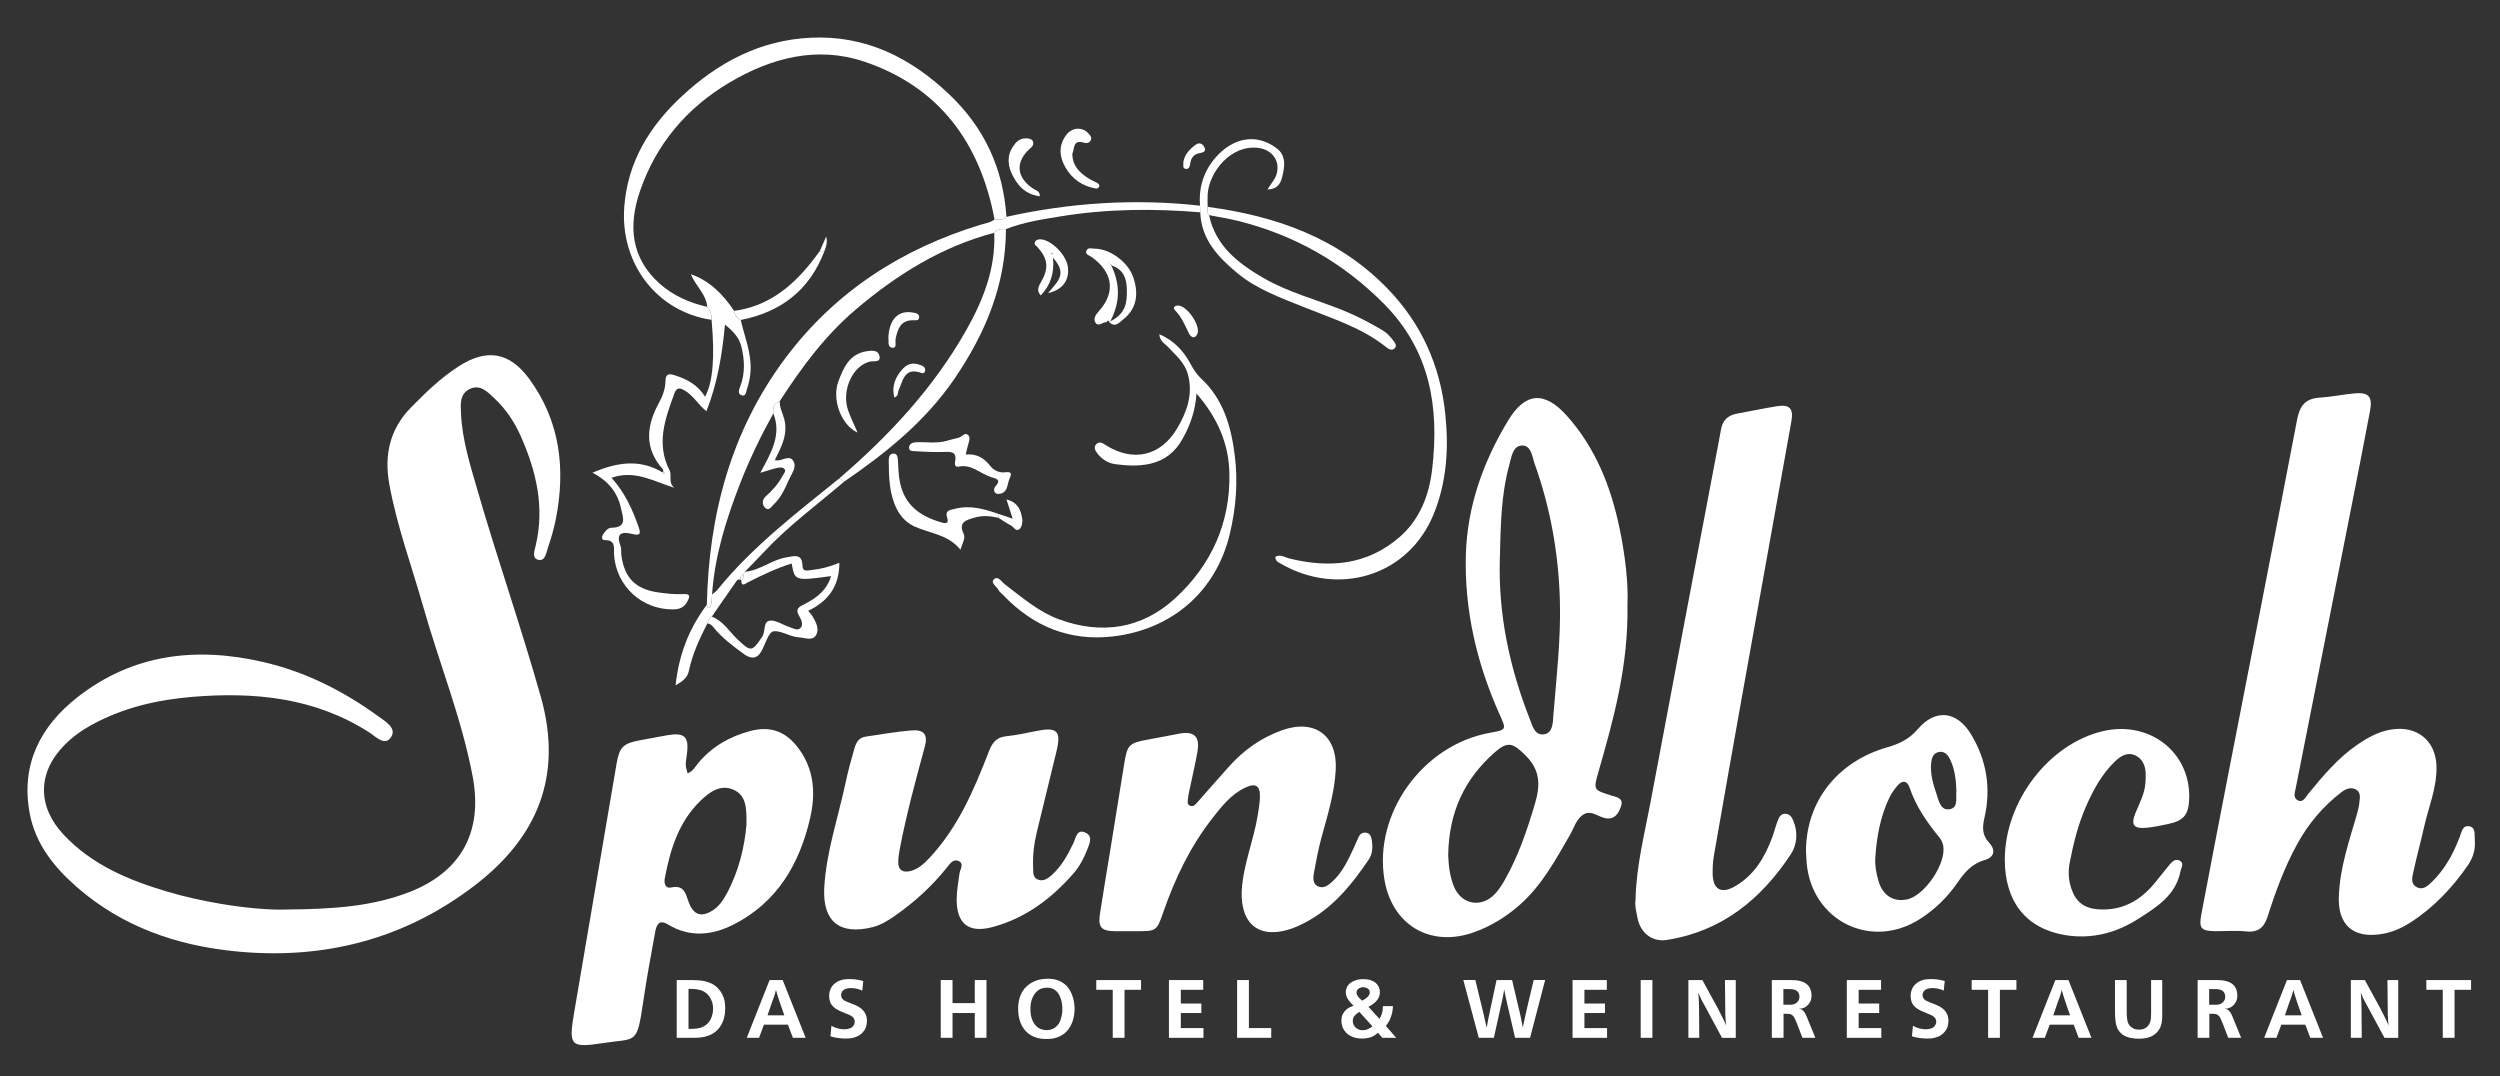 <?xml version="1.0" encoding="utf-8"?>
<!-- Generator: Adobe Illustrator 16.0.0, SVG Export Plug-In . SVG Version: 6.00 Build 0)  -->
<!DOCTYPE svg PUBLIC "-//W3C//DTD SVG 1.1//EN" "http://www.w3.org/Graphics/SVG/1.1/DTD/svg11.dtd">
<svg version="1.1" xmlns="http://www.w3.org/2000/svg" xmlns:xlink="http://www.w3.org/1999/xlink" x="0px" y="0px"
	 width="244.444px" height="105.229px" viewBox="0 0 244.444 105.229" enable-background="new 0 0 244.444 105.229"
	 xml:space="preserve">
<rect x="0" y="0" width="244.444" height="105.229" fill="#333333" stroke="none"/>
<g id="Ebene_2">
</g>
<g id="Ebene_1">
	<g>
		<path fill-rule="evenodd" clip-rule="evenodd" fill="#FFFFFF" d="M27.92,88.932c4.722-0.037,8.583-0.301,12.243-1.763
			c4.988-1.993,7.052-5.916,6.059-11.215c-1.069-5.702-3.265-11.071-4.836-16.624c-1.128-3.985-2.575-7.882-3.318-11.974
			c-0.518-2.85,0.034-5.392,2.115-7.513c1.43-1.457,2.896-2.872,4.614-3.992c2.756-1.797,5.009-1.461,6.958,1.205
			c3.018,4.129,3.559,8.785,2.596,13.688c-0.191,0.975-0.479,1.936-0.796,2.877c-0.163,0.483-0.261,1.307-0.969,1.104
			c-0.595-0.171-0.315-0.918-0.208-1.373c0.891-3.761,0.063-7.276-1.456-10.701c-0.622-1.402-1.461-2.66-2.586-3.709
			c-0.668-0.624-1.363-1.393-2.387-0.917c-1.018,0.473-0.914,1.515-0.872,2.421c0.119,2.573,0.896,5.016,1.604,7.464
			c1.958,6.773,4.286,13.433,6.201,20.225c2.188,7.759-0.35,13.757-6.458,18.437c-6.896,5.284-14.792,7.306-23.42,6.444
			c-5.767-0.575-11.051-2.406-15.482-6.275c-2.235-1.951-4.06-4.218-4.62-7.231c-0.884-4.76,1.04-8.488,4.664-11.332
			c5.414-4.247,11.614-4.96,18.158-3.452c4.135,0.953,7.862,2.835,11.282,5.323c0.678,0.494,1.806,1.137,1.237,2.016
			c-0.612,0.946-1.508-0.05-2.145-0.458c-5.314-3.404-11.196-3.972-17.274-3.472c-3.44,0.282-6.774,1.053-9.842,2.729
			c-0.988,0.54-1.888,1.188-2.683,1.992c-2.631,2.663-2.666,5.983-0.098,8.733c2.774,2.972,6.368,4.468,10.146,5.59
			c1.716,0.51,3.478,0.896,5.243,1.195C23.955,88.775,26.345,88.989,27.92,88.932z"/>
		<path fill-rule="evenodd" clip-rule="evenodd" fill="#FFFFFF" d="M228.69,87.543c0.114-2.704,0.98-5.24,1.729-7.804
			c0.122-0.417,0.231-0.846,0.275-1.276c0.048-0.463,0.171-1.02-0.366-1.284c-0.469-0.232-0.955-0.046-1.348,0.25
			c-1.844,1.395-3.295,3.135-4.397,5.157c-1.205,2.211-2.079,4.568-2.837,6.962c-0.352,1.112-0.909,1.652-2.137,1.522
			c-0.989-0.104-1.997-0.016-2.997-0.022c-1.394-0.011-1.63-0.275-1.371-1.64c0.824-4.349,1.658-8.695,2.504-13.039
			c2.291-11.783,4.61-23.561,6.861-35.35c0.26-1.36,0.823-2.058,2.223-2.141c1.113-0.066,2.215-0.301,3.327-0.409
			c1.447-0.14,1.847,0.291,1.577,1.721c-0.606,3.214-1.235,6.423-1.87,9.631c-1.794,9.075-3.598,18.147-5.388,27.224
			c-0.081,0.412-0.291,0.949,0.186,1.202c0.529,0.28,0.763-0.293,1.017-0.603c1.446-1.765,2.902-3.514,4.806-4.821
			c1.025-0.706,2.092-1.299,3.352-1.496c2.5-0.393,4.341,1.091,4.398,3.617c0.048,2.073-0.779,3.979-1.222,5.956
			c-0.321,1.439-0.72,2.861-1.028,4.303c-0.111,0.521-0.322,1.182,0.292,1.526c0.652,0.366,1.144-0.141,1.561-0.551
			c1.246-1.226,2.055-2.727,2.671-4.349c0.173-0.456,0.269-1.168,0.943-1.033c0.646,0.129,0.482,0.813,0.527,1.311
			c0.081,0.91-0.146,1.727-0.668,2.486c-1.533,2.23-3.363,4.158-5.652,5.624c-0.811,0.52-1.681,0.906-2.638,1.083
			C230.121,91.837,228.536,90.464,228.69,87.543z"/>
		<path fill-rule="evenodd" clip-rule="evenodd" fill="#FFFFFF" d="M159.129,59.151c0.099,5.938-1.338,11.088-2.81,16.229
			c-0.531,1.855-0.562,1.846,1.247,2.409c0.528,0.165,1.21,0.248,0.931,1.06c-0.243,0.707-0.644,1.339-1.562,1.144
			c-0.685-0.146-1.34-0.78-2.046-0.39c-0.759,0.419-0.974,1.332-1.388,2.047c-1.4,2.419-2.724,4.887-4.854,6.779
			c-1.357,1.205-2.878,2.15-4.593,2.749c-4.23,1.477-7.944-0.742-8.687-5.169c-1.083-6.452,3.732-13.166,10.295-14.354
			c1.663-0.302,1.643-0.292,0.967-1.8c-2.235-4.982-3.46-10.215-3.298-15.67c0.14-4.708,1.71-9.075,4.141-13.086
			c1.675-2.763,3.559-2.876,5.738-0.437c2.815,3.15,4.313,6.952,5.154,11.03C158.906,54.317,159.223,56.974,159.129,59.151z
			 M146.651,54.601c-0.167,5.435,0.936,10.632,2.91,15.659c0.261,0.664,0.491,1.684,1.409,1.54c0.896-0.14,0.859-1.183,0.917-1.89
			c0.304-3.736,0.742-7.456,0.634-11.229c-0.132-4.6-0.932-9.038-2.472-13.354c-0.252-0.705-0.326-1.832-1.281-1.761
			c-0.87,0.065-0.984,1.138-1.192,1.892C146.749,48.453,146.734,51.535,146.651,54.601z M141.602,83.583
			c0.03,0.854,0.117,2.015,0.558,3.096c0.735,1.803,2.745,2.134,4.055,0.683c0.343-0.381,0.634-0.822,0.889-1.27
			c1.35-2.364,2.213-4.916,2.984-7.519c0.529-1.782,0.531-3.257-0.909-4.694c-1.249-1.247-1.755-1.452-3.08-0.272
			C143.209,76.177,141.67,79.389,141.602,83.583z"/>
		<path fill-rule="evenodd" clip-rule="evenodd" fill="#FFFFFF" d="M159.918,88.038c0.065-3.387,0.884-6.486,1.47-9.617
			c2.187-11.678,4.414-23.347,6.627-35.019c0.089-0.469,0.184-0.938,0.262-1.409c0.148-0.905,0.688-1.394,1.577-1.553
			c1.294-0.232,2.581-0.507,3.878-0.72c1.232-0.202,1.65,0.214,1.429,1.454c-1.619,9.068-3.259,18.131-4.882,27.199
			c-0.913,5.103-1.813,10.207-2.702,15.313c-0.102,0.587-0.129,1.195-0.116,1.792c0.03,1.472,0.824,1.946,2.127,1.214
			c1.909-1.074,2.965-2.843,3.7-4.834c0.207-0.559,0.35-1.143,0.565-1.698c0.114-0.292,0.298-0.589,0.682-0.592
			c0.426-0.003,0.647,0.295,0.791,0.633c0.489,1.15,0.409,2.372-0.234,3.344c-2.905,4.394-6.751,7.523-12.114,8.36
			c-1.442,0.226-2.583-0.697-2.864-2.136C159.992,89.146,159.83,88.515,159.918,88.038z"/>
		<path fill-rule="evenodd" clip-rule="evenodd" fill="#FFFFFF" d="M67.233,75.612c0.529-0.184,0.763-0.682,1.083-1.057
			c1.345-1.58,3.054-2.548,5.026-3.074c1.988-0.531,3.501,0.03,4.73,1.684c1.558,2.094,1.693,4.459,1.133,6.863
			c-1.039,4.451-3.202,8.171-7.422,10.342c-2.133,1.098-4.337,1.324-6.506,0.004c-0.842-0.513-1.092,0.093-1.207,0.712
			c-0.42,2.274-0.837,4.552-1.175,6.84c-0.631,4.279-0.627,3.558-3.959,4.068c-3.128,0.479-3.352,0.266-2.813-2.897
			c1.385-8.142,2.774-16.282,4.163-24.423c0.277-1.622,0.646-1.988,2.285-2.291c0.863-0.159,1.725-0.322,2.588-0.479
			c1.808-0.326,2.251,0.112,1.988,1.961C67.008,74.847,67.008,74.847,67.233,75.612z M72.988,80.648
			c0.015-1.561,0.02-2.877-1.288-3.439c-1.274-0.549-2.335,0.242-3.208,1.086c-2.132,2.062-2.955,4.761-3.49,7.573
			c-0.09,0.472,0.035,1.035,0.611,0.909c1.294-0.285,1.422,0.603,1.729,1.442c0.471,1.288,1.293,1.512,2.425,0.742
			c0.583-0.396,0.953-0.961,1.277-1.558C72.245,85.193,72.799,82.801,72.988,80.648z"/>
		<path fill-rule="evenodd" clip-rule="evenodd" fill="#FFFFFF" d="M121.41,87.114c0.145-2.568,1.18-4.951,1.58-7.466
			c0.088-0.551,0.181-1.105,0.201-1.661c0.043-1.163-0.396-1.467-1.452-0.966c-1.379,0.653-2.295,1.837-3.206,3
			c-2.163,2.764-3.648,5.883-4.794,9.185c-0.646,1.858-0.689,1.844-2.657,1.844c-0.68,0-1.36,0.006-2.04-0.001
			c-1.381-0.015-1.698-0.372-1.483-1.759c0.317-2.052,0.666-4.098,0.998-6.146c0.461-2.836,0.926-5.672,1.375-8.51
			c0.284-1.796,0.471-1.992,2.304-2.32c1.021-0.182,2.039-0.384,3.058-0.578c1.458-0.279,2.049,0.269,1.793,1.746
			c-0.225,1.296-0.535,2.576-0.804,3.864c-0.049,0.234-0.107,0.47-0.119,0.706c-0.012,0.258-0.142,0.588,0.197,0.729
			c0.317,0.132,0.528-0.119,0.709-0.324c1.062-1.192,2.101-2.405,3.173-3.589c1.418-1.565,3.112-2.751,5.104-3.464
			c3.212-1.148,5.451,0.521,5.258,3.903c-0.129,2.248-0.788,4.387-1.381,6.541c-0.306,1.112-0.521,2.252-0.731,3.388
			c-0.094,0.505-0.186,1.138,0.351,1.414c0.57,0.294,1.072-0.117,1.488-0.506c0.986-0.923,1.52-2.136,2.08-3.327
			c0.152-0.324,0.275-0.662,0.433-0.983c0.156-0.318,0.415-0.485,0.78-0.403c0.322,0.072,0.441,0.341,0.49,0.618
			c0.121,0.684,0.122,1.389-0.272,1.976c-1.799,2.68-3.832,5.122-6.87,6.496c-0.182,0.083-0.364,0.162-0.552,0.23
			C123.245,91.905,121.29,90.482,121.41,87.114z"/>
		<path fill-rule="evenodd" clip-rule="evenodd" fill="#FFFFFF" d="M80.592,86.829c0.193-3.535,1.359-6.874,2.087-10.301
			c0.24-1.129,0.543-2.246,0.866-3.354c0.157-0.54,0.419-1.052,1.085-1.146c1.501-0.211,2.996-0.497,4.503-0.611
			c1.252-0.095,1.605,0.436,1.287,1.608c-0.899,3.305-1.797,6.609-2.441,9.976c-0.082,0.43-0.148,0.868-0.151,1.304
			c-0.006,0.82,0.506,1.04,1.203,0.861c0.76-0.195,1.327-0.724,1.848-1.28c2.788-2.979,4.356-6.652,5.798-10.377
			c0.344-0.889,0.729-1.42,1.714-1.521c0.989-0.101,1.967-0.318,2.944-0.515c2.031-0.409,2.446-0.005,1.968,1.979
			c-0.635,2.635-1.283,5.267-1.924,7.9c-0.275,1.132-0.415,2.277-0.364,3.444c0.019,0.438-0.058,0.953,0.407,1.178
			c0.537,0.261,1.005-0.045,1.405-0.403c0.973-0.871,1.581-1.985,2.134-3.147c0.229-0.48,0.315-1.394,1.154-1.021
			c0.79,0.352,0.408,1.11,0.185,1.687c-0.318,0.819-0.729,1.609-1.307,2.274c-2.162,2.489-4.719,4.415-7.953,5.282
			c-2.333,0.626-3.516-0.333-3.499-2.732c0.006-0.845,0.161-1.667,0.273-2.497c0.056-0.413,0.521-1.015-0.146-1.252
			c-0.512-0.183-0.838,0.354-1.131,0.718c-1.465,1.821-3.176,3.372-5.093,4.7c-0.654,0.453-1.32,0.869-2.12,1.07
			C82.108,91.457,80.429,90.113,80.592,86.829z"/>
		<path fill-rule="evenodd" clip-rule="evenodd" fill="#FFFFFF" d="M176.584,83.168c0.034-4.832,3.086-8.709,7.959-10.103
			c1.181-0.338,2.14-0.8,2.98-1.78c1.719-2.004,3.814-1.773,5.196,0.506c1.529,2.522,1.98,5.278,1.317,8.165
			c-0.21,0.913-0.248,1.686,0.445,2.43c0.691,0.742,0.521,1.444-0.453,1.721c-1.254,0.354-1.968,1.23-2.658,2.236
			c-0.956,1.393-2.164,2.555-3.586,3.48c-4.78,3.111-10.63,0.25-11.134-5.448C176.614,83.938,176.603,83.499,176.584,83.168z
			 M183.361,83.865c-0.045,0.771,0.098,1.524,0.304,2.25c0.408,1.437,1.456,2.096,2.776,1.832c1.757-0.351,3.923-3.571,3.55-5.308
			c-0.056-0.263-0.185-0.537-0.355-0.745c-1.217-1.486-2.303-3.044-2.925-4.892c-0.229-0.679-0.694-0.741-1.16-0.21
			c-0.311,0.355-0.596,0.754-0.801,1.178C183.851,79.83,183.499,81.824,183.361,83.865z M191.292,77.362
			c-0.036-1.094-0.148-2.166-0.638-3.148c-0.218-0.438-0.569-0.821-1.139-0.671c-0.491,0.13-0.635,0.549-0.686,1.017
			c-0.116,1.062,0.169,2.058,0.508,3.041c0.229,0.665,0.377,1.626,1.232,1.53C191.536,79.022,191.203,78.022,191.292,77.362z"/>
		<path fill-rule="evenodd" clip-rule="evenodd" fill="#FFFFFF" d="M196.025,84.003c0.023-5.659,4.308-11.26,9.565-12.507
			c4.559-1.081,8.585,2.031,8.466,6.544c-0.042,1.622-0.524,2.214-2.103,2.539c-0.664,0.138-1.33,0.281-2.003,0.35
			c-1.335,0.136-1.641-0.252-1.131-1.482c0.396-0.956,0.895-1.872,0.958-2.933c0.02-0.318,0.037-0.638,0.02-0.955
			c-0.042-0.772-0.364-1.432-1.084-1.73c-0.708-0.294-1.341,0.083-1.848,0.558c-1.334,1.252-2.186,2.833-2.909,4.484
			c-0.771,1.76-1.227,3.619-1.589,5.496c-0.158,0.818-0.118,1.662,0.152,2.486c0.428,1.304,1.248,1.957,2.62,2.056
			c2.312,0.168,4.09-0.813,5.523-2.541c0.484-0.583,0.942-1.189,1.427-1.772c0.258-0.311,0.572-0.666,1.007-0.459
			c0.505,0.241,0.182,0.669,0.109,1.04c-0.463,2.379-2.339,3.521-4.151,4.677c-2.156,1.375-4.541,1.992-7.088,1.584
			C198.104,90.82,196.007,88.143,196.025,84.003z"/>
		<path fill-rule="evenodd" clip-rule="evenodd" fill="#FFFFFF" d="M97.244,21.446C95.83,13.967,91.84,8.497,84.51,6.028
			c-4.631-1.56-9.118-0.375-13.221,2.066c-4.155,2.471-7.142,6.002-8.717,10.605c-1.143,3.34-0.898,6.489,1.901,9.011
			c1.326,1.194,2.941,1.897,4.681,2.297c0.296,0.37,0.475,0.78,0.421,1.267c-5.345-0.786-8.971-5.511-8.532-11.092
			c0.345-4.393,2.479-7.846,5.624-10.771c3.558-3.309,7.646-5.483,12.588-5.722c5.369-0.26,9.758,1.928,13.562,5.541
			c3.434,3.262,5.281,7.252,5.588,11.968C98.086,21.6,97.641,21.41,97.244,21.446z"/>
		<path fill-rule="evenodd" clip-rule="evenodd" fill="#FFFFFF" d="M97.244,21.446c0.397-0.036,0.843,0.154,1.163-0.247
			c6.251-1.386,12.559-1.794,18.931-1.09c0.006,0.216,0.013,0.432,0.02,0.648c-4.574-0.378-9.138-0.342-13.675,0.401
			c-1.798,0.294-3.61,0.563-5.321,1.243c-0.426-0.017-0.848-0.025-1.147,0.36c-5.13,1.347-9.495,4.076-13.498,7.463
			c-3.021,2.557-5.339,5.696-7.47,8.99c-0.554,0.22-0.716,0.647-0.632,1.203c-1.234,2.229-2.339,4.52-3.263,6.896
			c-1.359,3.493-2.471,7.049-2.729,10.819c-0.04,0.374-0.001,0.781-0.14,1.114c-0.154,0.371-0.315,0.173-0.37-0.111
			c0.193-8.832,2.372-17.062,7.742-24.202c4.86-6.461,11.365-10.631,19.07-12.972C96.378,21.824,96.862,21.771,97.244,21.446z"/>
		<path fill-rule="evenodd" clip-rule="evenodd" fill="#FFFFFF" d="M118.081,20.227c6.688,0.894,12.807,3.041,17.626,8.03
			c3.285,3.401,5.114,7.522,5.605,12.171c0.345,3.266,0.175,6.532-1.064,9.679c-2.489,6.322-9.456,8.229-15.011,5.009
			c-0.229-0.133-0.525-0.229-0.54-0.664c0.5-0.298,0.952,0.053,1.417,0.166c3.894,0.951,7.564,0.635,10.715-2.089
			c2.002-1.731,2.903-4.092,3.205-6.648c0.713-6.042-0.183-11.602-4.716-16.175c-4.023-4.059-8.771-6.736-14.283-8.11
			c-0.929-0.231-1.878-0.377-2.818-0.562C117.972,20.799,118.07,20.506,118.081,20.227z"/>
		<path fill-rule="evenodd" clip-rule="evenodd" fill="#FFFFFF" d="M69.576,31.274c0.054-0.487-0.125-0.897-0.421-1.267
			c-0.11-1.272-1.151-2.048-1.599-3.196c1.853,0.657,3.153,1.979,4.222,3.584c0.033,0.43,0.292,0.695,0.647,0.892
			c0.375,1.623,1.038,3.183,0.967,4.901c-0.027,0.652-0.155,1.266-0.362,1.871c-0.093,0.271-0.089,0.762-0.553,0.576
			c-0.377-0.151-0.211-0.556-0.101-0.846c0.491-1.284,0.438-2.573,0.116-3.883c-0.222-0.902-0.788-1.51-1.605-2.165
			c-0.282,2.967-0.74,5.73-1.814,8.472c-0.841-0.687-1.306-1.567-2.152-2.047c-0.482-0.274-0.765-0.289-0.985,0.313
			c-0.902,2.463-1.806,4.907-0.466,7.518c0.256,0.5-0.179,1.212,0.473,1.699c-2.012-0.616-3.872-1.786-6.151-0.979
			c1.269,1.407,2.02,3.02,2.616,4.721c0.218,0.622,0.324,1.004-0.598,0.771c-0.911-0.23-1.639-0.147-1.146,1.139
			c0.11,0.286,0.049,0.635,0.091,0.951c0.295,2.208,1.388,3.319,3.617,3.627c0.789,0.109,1.595,0.206,2.385,0.162
			c0.747-0.04,0.744,0.176,0.45,0.721c-0.3,0.554-0.721,0.769-1.357,0.776c-3.08,0.041-5.592-2.253-5.812-5.34
			c-0.044-0.625,0.224-1.445-0.904-1.433c-0.315,0.004-0.316-0.306-0.171-0.542c0.193-0.314,0.463-0.661,0.811-0.666
			c1.595-0.021,1.127-1.048,0.947-1.896c-0.324-1.525-1.205-2.662-2.789-3.487c2.429-1.042,4.631-1.355,6.853-0.033
			c0.052,0.083,0.087,0.227,0.209,0.065c0.004-0.005-0.093-0.086-0.144-0.132c-0.01-0.078,0.009-0.182-0.034-0.23
			c-1.847-2.064-1.614-4.26-0.388-6.496c0.372-0.678,0.624-1.378,0.641-2.14c0.014-0.616,0.244-0.763,0.815-0.59
			c1.25,0.379,2.349,0.959,3.052,2.13C69.709,37.36,69.909,34.974,69.576,31.274z"/>
		<path fill-rule="evenodd" clip-rule="evenodd" fill="#FFFFFF" d="M116.992,38.475c-0.128,1.833-0.663,3.177-1.385,4.469
			c-0.707,1.264-1.733,2.076-3.129,2.396c-1.142,0.262-2.312,0.196-3.456,0.042c-0.671-0.091-1.27-0.473-1.711-1.03
			c-0.236-0.298-0.424-0.644-0.086-0.955c0.281-0.259,0.579-0.073,0.865,0.11c2.683,1.71,5.399,1.106,7.01-1.623
			c0.945-1.601,1.564-3.293,1.065-5.232c-0.312-1.211-1.22-1.924-1.995-2.764c-0.286-0.309-0.746-0.479-0.818-1.21
			c1.468,0.632,2.381,1.655,3.048,2.891c0.291,0.538,0.598,1.025,1.04,1.438c2.17,2.022,2.926,4.651,3.289,7.484
			c0.334,2.607,0.125,5.157-0.478,7.7c-1.326,5.6-5.621,9.357-11.424,10.036c-4.239,0.495-7.835-0.981-10.768-4.075
			c-0.137-0.145-0.326-0.264-0.407-0.435c-0.175-0.366-0.834-0.714-0.469-1.073c0.394-0.388,0.744,0.243,1.065,0.486
			c1.682,1.272,3.294,2.689,5.292,3.423c4.156,1.524,8.085,0.955,11.361-2.05c3.538-3.244,5.414-7.384,5.307-12.24
			C120.146,43.443,119.106,40.919,116.992,38.475z"/>
		<path fill-rule="evenodd" clip-rule="evenodd" fill="#FFFFFF" d="M97.213,22.762c0.299-0.385,0.721-0.377,1.147-0.36
			c-0.013,5.466-2.036,10.248-5.059,14.666c-2.832,4.138-6.668,7.221-10.758,10.021c-0.156-0.108-0.312-0.216-0.468-0.324
			c4.874-4.189,9.215-8.845,12.396-14.473C96.134,29.35,97.368,26.245,97.213,22.762z"/>
		<path fill-rule="evenodd" clip-rule="evenodd" fill="#FFFFFF" d="M118.081,20.227c-0.011,0.279-0.109,0.572,0.137,0.806
			c0.639,3.006,2.821,4.696,5.28,6.125c2.461,1.43,5.227,2.136,7.843,3.197c1.377,0.558,2.677,1.241,3.938,2.003
			c0.365,0.22,0.659,0.579,0.934,0.917c0.164,0.201,0.396,0.503,0.185,0.75c-0.255,0.298-0.59,0.137-0.852-0.074
			c-2.342-1.886-5.174-2.762-7.901-3.86c-2.326-0.937-4.728-1.778-6.682-3.402c-1.855-1.542-3.511-3.284-3.605-5.932
			c-0.007-0.216-0.013-0.432-0.02-0.648c-0.154-1.804,0.384-3.433,1.557-4.752c1.549-1.744,3.801-2.454,5.924-0.865
			c0.857,0.642,0.82,1.533,0.646,2.386c-0.15,0.732-0.303,1.618-1.526,1.647c0.3-0.542,0.697-0.918,0.864-1.437
			c0.42-1.299-0.379-2.44-1.739-2.622c-2.727-0.363-4.864,2.386-4.983,4.563C118.057,19.428,118.079,19.828,118.081,20.227z"/>
		<path fill-rule="evenodd" clip-rule="evenodd" fill="#FFFFFF" d="M72.831,55.907c1.47-0.118,2.611-1.174,4.053-1.408
			c0.804-0.131,1.551-0.409,1.58,0.842c0.014,0.58,0.479,0.439,0.804,0.405c0.91-0.096,1.8-0.302,2.805-0.719
			c-0.006,2.319-1.103,3.76-3.049,4.695c0.158,0.195,0.299,0.336,0.4,0.502c0.361,0.591,0.723,1.297,0.355,1.898
			c-0.349,0.569-1.081,0.231-1.666,0.197c-0.894-0.054-1.761-0.703-2.486-0.587c-0.5,0.079-0.797,1.313-1.221,2.011
			c-0.482,0.794-1.107,0.622-1.72,0.172c-1.058-0.777-2.11-1.565-2.942-2.6c-0.159-0.197-0.322-0.352-0.591-0.343
			c0.108-0.253,0.183-0.528,0.447-0.681c1.137,0.439,1.732,1.496,2.564,2.278c1.266,1.189,1.369,1.163,2.359-0.303
			c0.356-0.527,0.073-1.494,0.75-1.581c0.593-0.075,1.25,0.412,1.889,0.615c0.365,0.116,0.805,0.423,1.121,0.092
			c0.298-0.312,0.057-0.834-0.111-1.107c-0.489-0.792-0.005-0.96,0.565-1.254c1.139-0.585,2.123-1.352,2.523-2.703
			c-3.54,0.482-3.54,0.482-3.852-1.231c-1.49,0.461-2.881,1.132-4.259,1.83c-0.32,0.162-0.659,0.509-0.675-0.218l-0.011,0.02
			c0.269-0.128,0.266-0.371,0.258-0.616C72.758,56.045,72.794,55.976,72.831,55.907z"/>
		<path fill-rule="evenodd" clip-rule="evenodd" fill="#FFFFFF" d="M72.831,55.907c-0.036,0.069-0.072,0.139-0.108,0.207
			c-0.149,0.18-0.526,0.263-0.258,0.616l0.011-0.02c-0.372-0.179-0.49,0.146-0.633,0.349c-0.757,1.071-1.497,2.154-2.243,3.233
			c-0.264,0.152-0.339,0.428-0.447,0.681c-0.756,1.487-1.46,2.992-1.801,4.644c-0.128,0.622-0.585,0.987-1.295,1.402
			c0.321-3.044,1.334-5.597,3.055-7.883c0.055,0.284,0.216,0.482,0.37,0.111c0.139-0.333,0.101-0.74,0.14-1.114
			c0.177-0.154,0.38-0.287,0.526-0.467c3.429-4.233,7.734-7.508,11.929-10.901c0.156,0.108,0.312,0.216,0.468,0.324
			c-2.664,2.271-5.497,4.35-7.892,6.928C74.056,54.658,73.438,55.278,72.831,55.907z"/>
		<path fill-rule="evenodd" clip-rule="evenodd" fill="#FFFFFF" d="M97.628,50.633c-0.789-0.184-1.591-0.255-2.368-0.016
			c-0.744,0.229-1.604,0.413-1.034,1.585c0.188,0.387-0.081,0.853-0.322,1.546c-1.209-1.512-3.003-1.585-4.524-2.287
			c-0.737-0.341-1.311-0.947-1.678-1.665c-0.768-1.5-0.792-3.151-0.803-4.789c-0.002-0.318,0.091-0.697,0.518-0.653
			c0.338,0.035,0.36,0.379,0.378,0.66c0.045,0.714,0.055,1.422,0.199,2.138c0.455,2.261,2,3.33,4.044,3.926
			c0.452,0.132,0.759,0.124,0.575-0.451c-0.238-0.747,0.269-0.748,0.751-0.875c1.512-0.396,2.914,0.031,4.315,0.512
			C97.663,50.386,97.646,50.509,97.628,50.633z"/>
		<path fill-rule="evenodd" clip-rule="evenodd" fill="#FFFFFF" d="M94.422,44.44c1.067-0.099,1.797,0.335,2.407,1.122
			c0.276,0.355,0.712,0.616,1.246,0.631c0.304,0.009,1.027-0.222,0.672,0.505c-0.284,0.581-0.15,1.587-1.158,1.596
			c-0.392,0.004-0.505-0.461-0.262-0.729c0.598-0.66,0.107-0.754-0.389-0.905c-1.079-0.33-1.938-1.323-3.232-1.029
			c-0.309,0.07-0.373-0.231-0.321-0.491c0.203-1.016-0.419-0.974-1.13-0.95c-0.916,0.031-1.836-0.015-2.752-0.069
			c-0.238-0.014-0.652,0.017-0.619-0.384c0.031-0.377,0.395-0.483,0.722-0.497c0.989-0.041,1.989,0.144,2.968-0.137
			c0.381-0.109,0.763-0.218,1.15-0.299c0.329-0.069,0.608-0.579,0.937-0.27c0.265,0.25,0.065,0.681-0.023,1.028
			C94.569,43.827,94.506,44.092,94.422,44.44z"/>
		<path fill-rule="evenodd" clip-rule="evenodd" fill="#FFFFFF" d="M108.188,31.503c-0.37-0.037-0.78,0.501-1.081,0.035
			c-0.239-0.37,0.035-0.776,0.305-1.074c1.825-2.01,1.263-3.964-0.686-5.34c-0.217-0.153-0.604-0.227-0.513-0.562
			c0.113-0.415,0.532-0.248,0.821-0.248c1.479,0.002,3.229,1.287,3.746,2.725c0.628,1.746,0.315,3.212-0.968,4.201
			c-0.358,0.277-0.751,0.818-1.324,0.287C108.41,31.255,108.301,31.356,108.188,31.503z M108.483,25.765
			c0.072,0.087,0.144,0.175,0.215,0.263c0.773,1.699,0.897,3.42-0.142,5.398c1.606-0.805,1.64-1.948,1.624-3.113
			c-0.015-1.062-0.312-1.951-1.435-2.332c-0.089-0.07-0.178-0.14-0.268-0.21c-0.03-0.037-0.06-0.074-0.089-0.112
			c0.003,0.022-0.001,0.053,0.012,0.065C108.422,25.744,108.456,25.752,108.483,25.765z"/>
		<path fill-rule="evenodd" clip-rule="evenodd" fill="#FFFFFF" d="M72.424,31.288c-0.355-0.197-0.614-0.462-0.647-0.892
			c3.227-0.425,5.567-2.267,7.523-4.716c0.295-0.37,0.573-0.753,0.859-1.13c0.148,0.006,0.296,0.012,0.445,0.018
			C79.161,28.368,76.358,30.516,72.424,31.288z"/>
		<path fill-rule="evenodd" clip-rule="evenodd" fill="#FFFFFF" d="M104.851,15.026c0,1.175,0.685,1.819,1.5,2.365
			c0.296,0.197,0.635,0.328,0.945,0.507c0.139,0.08,0.257,0.222,0.156,0.391c-0.048,0.08-0.194,0.164-0.278,0.149
			c-1.332-0.228-2.358-0.935-3.017-2.102c-0.588-1.042-0.666-2.12,0.095-3.135c0.568-0.759,1.569-0.822,2.164-0.163
			c0.19,0.21,0.405,0.418,0.207,0.726c-0.148,0.229-0.38,0.266-0.631,0.188C104.859,13.605,105.079,14.572,104.851,15.026z"/>
		<path fill-rule="evenodd" clip-rule="evenodd" fill="#FFFFFF" d="M101.764,28.888c-0.458-0.484-0.203-0.92,0.063-1.385
			c0.738-1.285,0.629-2.223-0.374-3.333c-0.129-0.144-0.349-0.227-0.273-0.466c0.068-0.212,0.249-0.289,0.465-0.302
			c1.004-0.064,2.572,1.428,2.757,2.627c0.21,1.354-0.492,2.312-1.927,2.628c0.279-0.331,0.576-0.648,0.833-0.995
			c0.582-0.787,0.522-1.494-0.348-2.464C103.114,26.735,102.69,27.911,101.764,28.888z M102.904,24.802
			c-0.017-0.026-0.035-0.052-0.052-0.079c-0.022,0.021-0.067,0.057-0.063,0.062c0.023,0.037,0.056,0.068,0.085,0.101
			C102.884,24.858,102.895,24.83,102.904,24.802z"/>
		<path fill-rule="evenodd" clip-rule="evenodd" fill="#FFFFFF" d="M101.669,19.192c-1.432-0.184-2.23-1.088-2.763-2.264
			c-0.457-1.008-0.393-2.004,0.36-2.897c0.342-0.406,0.755-0.557,1.269-0.488c0.258,0.034,0.463,0.126,0.49,0.418
			c0.019,0.207-0.063,0.348-0.237,0.497c-1.579,1.352-1.438,2.942,0.345,4.059C101.354,18.656,101.685,18.684,101.669,19.192z"/>
		<path fill-rule="evenodd" clip-rule="evenodd" fill="#FFFFFF" d="M97.628,50.633c0.018-0.124,0.035-0.247,0.052-0.37
			c0.406,0.138,0.812,0.276,1.336,0.455c-0.204-0.636-0.387-1.203-0.605-1.882c1.113,0.277,1.405,1.044,1.538,1.869
			c0.052,0.322-0.025,0.793-0.236,0.999c-0.36,0.351-0.591-0.191-0.877-0.335C98.415,51.159,98.028,50.882,97.628,50.633z"/>
		<path fill-rule="evenodd" clip-rule="evenodd" fill="#FFFFFF" d="M115.149,29.873c0.93-0.034,2.32,2.058,1.906,2.823
			c-0.273,0.505-0.635,0.243-0.801-0.095c-0.383-0.778-0.703-1.579-1.325-2.223C114.621,30.058,114.865,29.901,115.149,29.873z"/>
		<path fill-rule="evenodd" clip-rule="evenodd" fill="#FFFFFF" d="M115.703,15.847c0.13-0.777,0.643-1.282,1.228-1.708
			c0.298-0.217,0.635-0.12,0.812,0.214c0.227,0.426-0.045,0.558-0.419,0.615c-0.601,0.091-0.876,0.482-0.952,1.059
			c-0.032,0.242-0.129,0.528-0.408,0.491C115.556,16.462,115.75,16.085,115.703,15.847z"/>
		<path fill-rule="evenodd" clip-rule="evenodd" fill="#FFFFFF" d="M80.605,24.566c-0.148-0.006-0.297-0.012-0.445-0.018
			c0.199-0.456,0.398-0.912,0.623-1.424C80.919,23.68,80.789,24.126,80.605,24.566z"/>
		<path fill-rule="evenodd" clip-rule="evenodd" fill="#FFFFFF" d="M75.873,45.003c0.569,0.117,1.276-0.559,1.673,0.038
			c0.411,0.617-0.152,1.278-0.415,1.877c-0.382,0.873-0.778,1.75-1.491,2.418c-0.233,0.219-0.479,0.695-0.859,0.283
			c-0.292-0.316-0.253-0.777,0.086-1.077c0.662-0.585,1.235-1.235,1.653-2.012c0.122-0.226,0.407-0.493,0.131-0.73
			c-0.139-0.12-0.458-0.093-0.677-0.045c-0.454,0.1-0.895,0.257-1.637,0.479c1.065-1.958,2.112-3.722,1.276-5.816
			c-0.083-0.556,0.078-0.983,0.632-1.203c-0.039,0.622,0.274,1.157,0.428,1.731c0.396,1.479-0.247,2.723-0.887,3.969
			c-0.028,0.055-0.057,0.109-0.085,0.163C75.758,45.053,75.815,45.028,75.873,45.003z"/>
		<path fill-rule="evenodd" clip-rule="evenodd" fill="#FFFFFF" d="M64.85,46.12c0.05,0.046,0.147,0.127,0.144,0.132
			c-0.122,0.162-0.157,0.019-0.209-0.065C64.784,46.188,64.85,46.12,64.85,46.12z"/>
		<path fill-rule="evenodd" clip-rule="evenodd" fill="#FFFFFF" d="M72.464,56.73c-0.268-0.354,0.109-0.437,0.258-0.616
			C72.73,56.359,72.733,56.602,72.464,56.73z"/>
		<path fill-rule="evenodd" clip-rule="evenodd" fill="#FFFFFF" d="M83.852,42.298c-1.606-0.728-2.537-3.25-1.876-5.009
			c0.504-1.343,1.086-2.703,2.796-2.952c0.5-0.073,1.087-0.114,1.214,0.438c0.165,0.716-0.523,0.49-0.9,0.574
			c-1.729,0.387-2.847,2.862-2.146,4.815C83.186,40.851,83.511,41.508,83.852,42.298z"/>
		<path fill-rule="evenodd" clip-rule="evenodd" fill="#FFFFFF" d="M86.861,33.064c0.062-1.843,0.975-2.756,2.384-2.505
			c0.277,0.049,0.618,0.088,0.629,0.421c0.015,0.415-0.367,0.329-0.623,0.331c-1.199,0.009-1.476,0.855-1.677,1.797
			c-0.068,0.318,0.147,0.915-0.283,0.896C86.715,33.979,86.937,33.338,86.861,33.064z"/>
		<path fill-rule="evenodd" clip-rule="evenodd" fill="#FFFFFF" d="M87.451,38.872c-0.298-1.189,0.135-2.094,0.885-2.876
			c0.545-0.568,1.211-0.527,1.874-0.212c0.188,0.089,0.295,0.271,0.243,0.496c-0.046,0.196-0.203,0.244-0.365,0.185
			c-1.667-0.606-1.799,0.765-2.237,1.734C87.76,38.399,87.882,38.69,87.451,38.872z"/>
		<path fill-rule="evenodd" clip-rule="evenodd" fill="#FFFFFF" d="M75.873,45.003c-0.057,0.025-0.114,0.05-0.172,0.075
			c0.029-0.054,0.058-0.108,0.085-0.163C75.815,44.943,75.845,44.973,75.873,45.003z"/>
	</g>
</g>
<g id="Typo">
	<g>
		<path fill="#FFFFFF" d="M67.624,95.827c0.187,0.006,0.388,0.014,0.604,0.024s0.433,0.039,0.652,0.084
			c0.219,0.046,0.436,0.117,0.652,0.216c0.216,0.099,0.42,0.239,0.612,0.42c0.027,0.032,0.065,0.076,0.116,0.132
			c0.05,0.057,0.105,0.122,0.164,0.196c0.139,0.187,0.255,0.415,0.348,0.685c0.093,0.269,0.137,0.611,0.132,1.027
			c0,0.117-0.003,0.214-0.008,0.288c-0.005,0.075-0.011,0.139-0.016,0.192c-0.005,0.043-0.017,0.118-0.036,0.228
			c-0.019,0.109-0.052,0.237-0.1,0.384c-0.048,0.147-0.116,0.305-0.204,0.473s-0.204,0.329-0.348,0.483
			c-0.192,0.203-0.398,0.36-0.62,0.473c-0.222,0.111-0.448,0.193-0.68,0.244s-0.46,0.08-0.684,0.088s-0.432,0.012-0.624,0.012
			h-1.416v-5.648H67.624z M67.32,100.603c0.123,0,0.252-0.001,0.388-0.004c0.136-0.003,0.273-0.014,0.412-0.032
			s0.276-0.049,0.412-0.092c0.136-0.043,0.265-0.104,0.388-0.184c0.091-0.059,0.159-0.111,0.204-0.156s0.086-0.087,0.124-0.124
			c0.048-0.054,0.088-0.104,0.12-0.152c0.085-0.128,0.152-0.257,0.2-0.388c0.048-0.131,0.084-0.252,0.108-0.364
			c0.024-0.112,0.037-0.209,0.04-0.292c0.003-0.082,0.004-0.14,0.004-0.172c0-0.288-0.036-0.526-0.108-0.716
			c-0.072-0.189-0.151-0.346-0.236-0.468c-0.187-0.272-0.425-0.469-0.716-0.588c-0.291-0.12-0.679-0.181-1.164-0.181H67.32V100.603z
			"/>
		<path fill="#FFFFFF" d="M76.528,95.827l2.248,5.648h-1.248l-0.488-1.288h-2.344l-0.48,1.288h-1.2l2.232-5.648H76.528z
			 M75.048,99.275h1.64l-0.448-1.28c-0.075-0.218-0.139-0.417-0.192-0.596c-0.054-0.179-0.112-0.38-0.176-0.604
			c-0.037,0.139-0.068,0.253-0.092,0.344s-0.051,0.178-0.08,0.26c-0.029,0.083-0.06,0.171-0.092,0.265
			c-0.032,0.093-0.075,0.206-0.128,0.34L75.048,99.275z"/>
		<path fill="#FFFFFF" d="M84.312,96.859c-0.048-0.021-0.085-0.037-0.112-0.048c-0.026-0.011-0.049-0.02-0.068-0.028
			c-0.019-0.008-0.037-0.015-0.056-0.02c-0.019-0.005-0.044-0.014-0.076-0.024c-0.187-0.059-0.348-0.095-0.484-0.107
			c-0.136-0.014-0.242-0.021-0.316-0.021c-0.17,0-0.318,0.019-0.444,0.057c-0.125,0.037-0.22,0.085-0.284,0.144
			c-0.09,0.069-0.152,0.148-0.184,0.236c-0.032,0.088-0.048,0.166-0.048,0.235c0,0.097,0.015,0.177,0.044,0.24
			c0.029,0.064,0.06,0.115,0.092,0.152c0.059,0.069,0.128,0.125,0.208,0.168s0.187,0.091,0.32,0.144
			c0.085,0.032,0.16,0.062,0.224,0.088c0.064,0.027,0.139,0.057,0.224,0.089c0.245,0.09,0.448,0.184,0.608,0.279
			c0.16,0.097,0.291,0.197,0.392,0.305c0.101,0.106,0.181,0.216,0.24,0.327c0.059,0.112,0.1,0.218,0.124,0.316
			s0.039,0.184,0.044,0.256s0.008,0.124,0.008,0.156c0.005,0.191-0.024,0.391-0.088,0.596c-0.064,0.205-0.181,0.396-0.352,0.572
			c-0.064,0.074-0.136,0.139-0.216,0.192c-0.123,0.09-0.248,0.159-0.376,0.208c-0.128,0.048-0.205,0.074-0.232,0.079
			c-0.139,0.043-0.279,0.069-0.42,0.08c-0.142,0.011-0.281,0.017-0.42,0.017c-0.027,0-0.076-0.002-0.148-0.004
			c-0.072-0.003-0.158-0.009-0.256-0.017s-0.205-0.019-0.32-0.032c-0.115-0.013-0.228-0.033-0.34-0.06
			c-0.075-0.016-0.142-0.032-0.2-0.048s-0.125-0.037-0.2-0.064l0.096-1.023c0.096,0.053,0.172,0.092,0.228,0.116
			c0.056,0.023,0.105,0.044,0.148,0.06c0.139,0.054,0.289,0.095,0.452,0.124c0.163,0.029,0.313,0.044,0.452,0.044
			c0.192,0,0.377-0.034,0.556-0.104s0.308-0.195,0.388-0.376c0.011-0.021,0.022-0.057,0.036-0.104c0.013-0.048,0.02-0.102,0.02-0.16
			c0-0.08-0.017-0.162-0.052-0.248c-0.035-0.085-0.092-0.162-0.172-0.231c-0.091-0.086-0.229-0.163-0.416-0.232
			c-0.187-0.069-0.403-0.157-0.648-0.264c-0.069-0.032-0.131-0.061-0.184-0.084c-0.053-0.024-0.112-0.055-0.176-0.092
			c-0.09-0.043-0.169-0.09-0.236-0.141c-0.067-0.051-0.116-0.089-0.148-0.116c-0.192-0.17-0.319-0.351-0.38-0.54
			c-0.062-0.188-0.092-0.377-0.092-0.563c0-0.165,0.015-0.302,0.044-0.408s0.06-0.197,0.092-0.271
			c0.069-0.166,0.16-0.305,0.272-0.416c0.112-0.112,0.223-0.201,0.332-0.269c0.109-0.066,0.209-0.114,0.3-0.144
			s0.152-0.05,0.184-0.061c0.133-0.037,0.265-0.061,0.396-0.071s0.26-0.017,0.388-0.017c0.165,0,0.313,0.007,0.444,0.021
			c0.131,0.013,0.249,0.029,0.356,0.048c0.106,0.019,0.203,0.038,0.288,0.06c0.085,0.021,0.165,0.043,0.24,0.064L84.312,96.859z"/>
		<path fill="#FFFFFF" d="M93.136,98.083h2.176v-2.257h1.144v5.648h-1.144v-2.424h-2.176v2.424h-1.152v-5.648h1.152V98.083z"/>
		<path fill="#FFFFFF" d="M102.32,95.708c0.026-0.006,0.05-0.009,0.072-0.009c0.027,0,0.053,0,0.08,0
			c0.155,0,0.309,0.011,0.464,0.032s0.307,0.056,0.456,0.104c0.331,0.117,0.619,0.293,0.864,0.527
			c0.144,0.145,0.267,0.307,0.368,0.488c0.102,0.182,0.184,0.371,0.248,0.568c0.069,0.197,0.119,0.397,0.148,0.6
			c0.029,0.203,0.047,0.405,0.052,0.608c0,0.416-0.064,0.823-0.192,1.224c-0.064,0.187-0.147,0.368-0.248,0.544
			c-0.102,0.176-0.222,0.333-0.36,0.472c-0.133,0.139-0.281,0.257-0.444,0.353s-0.332,0.173-0.508,0.231
			c-0.171,0.059-0.341,0.098-0.512,0.116s-0.344,0.025-0.52,0.021c-0.213,0-0.387-0.011-0.52-0.032s-0.248-0.046-0.344-0.072
			c-0.475-0.128-0.859-0.357-1.152-0.688c-0.293-0.331-0.496-0.723-0.608-1.177c-0.053-0.208-0.084-0.396-0.092-0.567
			c-0.008-0.171-0.015-0.291-0.02-0.36c0-0.048,0.001-0.14,0.004-0.275c0.002-0.137,0.021-0.299,0.056-0.488
			s0.092-0.391,0.172-0.604c0.08-0.213,0.197-0.418,0.352-0.615c0.021-0.027,0.039-0.049,0.052-0.064
			c0.014-0.016,0.031-0.034,0.052-0.056c0.165-0.182,0.34-0.328,0.524-0.44s0.357-0.197,0.52-0.256s0.304-0.099,0.424-0.12
			c0.12-0.021,0.202-0.034,0.244-0.04c0.069-0.011,0.131-0.018,0.184-0.02C102.189,95.708,102.25,95.708,102.32,95.708z
			 M102.328,96.571c-0.106,0.006-0.215,0.02-0.324,0.04c-0.109,0.021-0.212,0.057-0.308,0.104c-0.102,0.053-0.189,0.111-0.264,0.176
			s-0.123,0.109-0.144,0.136c-0.149,0.166-0.276,0.382-0.38,0.648s-0.156,0.6-0.156,1c0,0.384,0.05,0.709,0.152,0.976
			c0.101,0.267,0.227,0.478,0.376,0.632c0.155,0.166,0.325,0.28,0.512,0.345c0.187,0.063,0.365,0.096,0.536,0.096
			c0.027,0,0.071-0.001,0.132-0.004c0.062-0.003,0.133-0.014,0.216-0.032c0.083-0.019,0.172-0.049,0.268-0.092
			c0.096-0.043,0.189-0.102,0.28-0.176c0.032-0.027,0.075-0.067,0.128-0.12c0.053-0.054,0.107-0.117,0.16-0.192
			c0.075-0.117,0.136-0.246,0.184-0.388s0.083-0.269,0.104-0.38c0.016-0.075,0.033-0.175,0.052-0.3
			c0.019-0.126,0.025-0.279,0.02-0.461c-0.011-0.341-0.057-0.64-0.14-0.896c-0.083-0.256-0.175-0.45-0.276-0.584
			c-0.069-0.091-0.132-0.158-0.188-0.204c-0.056-0.045-0.1-0.078-0.132-0.1c-0.085-0.059-0.171-0.104-0.256-0.137
			c-0.085-0.031-0.166-0.055-0.24-0.067c-0.075-0.014-0.141-0.021-0.2-0.021C102.386,96.571,102.349,96.571,102.328,96.571z"/>
		<path fill="#FFFFFF" d="M111.568,95.827v0.952h-1.616v4.696H108.8v-4.696h-1.608v-0.952H111.568z"/>
		<path fill="#FFFFFF" d="M117.648,95.827v0.952h-2.192v1.345h2.008v0.928h-2.008v1.472h2.216v0.952h-3.376v-5.648H117.648z"/>
		<path fill="#FFFFFF" d="M122.112,100.523h2.185v0.952h-3.336v-5.648h1.152V100.523z"/>
		<path fill="#FFFFFF" d="M134.888,99.627c0.031-0.064,0.061-0.122,0.088-0.172c0.026-0.051,0.053-0.111,0.08-0.181
			c0.069-0.165,0.111-0.314,0.128-0.448c0.017-0.133,0.029-0.282,0.04-0.447h0.976c-0.005,0.106-0.013,0.206-0.023,0.3
			s-0.024,0.186-0.04,0.276c-0.017,0.09-0.039,0.183-0.068,0.275c-0.029,0.094-0.065,0.193-0.107,0.3
			c-0.017,0.043-0.043,0.108-0.08,0.196s-0.094,0.188-0.168,0.3c-0.043,0.059-0.078,0.108-0.104,0.148s-0.062,0.087-0.104,0.14
			l1.017,1.16h-1.368l-0.424-0.496c-0.069,0.059-0.125,0.105-0.168,0.14c-0.043,0.035-0.083,0.065-0.12,0.093
			c-0.134,0.091-0.269,0.158-0.403,0.204c-0.137,0.045-0.264,0.077-0.381,0.096s-0.22,0.029-0.308,0.032
			c-0.088,0.002-0.151,0.004-0.188,0.004c-0.133,0-0.275-0.011-0.428-0.032s-0.305-0.062-0.46-0.12s-0.304-0.139-0.448-0.24
			c-0.144-0.101-0.271-0.234-0.384-0.399c-0.106-0.155-0.18-0.31-0.22-0.464c-0.04-0.155-0.061-0.31-0.061-0.465
			c-0.005-0.282,0.045-0.516,0.148-0.699c0.104-0.185,0.223-0.33,0.355-0.437c0.107-0.091,0.221-0.161,0.34-0.212
			c0.121-0.051,0.234-0.097,0.341-0.14c-0.054-0.054-0.123-0.123-0.208-0.208c-0.086-0.086-0.17-0.185-0.252-0.296
			c-0.083-0.112-0.154-0.239-0.213-0.38c-0.059-0.142-0.088-0.292-0.088-0.452c0-0.139,0.033-0.288,0.101-0.448
			c0.066-0.16,0.183-0.307,0.349-0.44c0.122-0.101,0.291-0.188,0.508-0.264c0.215-0.074,0.476-0.112,0.779-0.112
			c0.277,0,0.518,0.036,0.721,0.108c0.202,0.072,0.367,0.167,0.496,0.284c0.127,0.117,0.224,0.251,0.287,0.399
			c0.064,0.149,0.096,0.302,0.096,0.456c0.006,0.219-0.047,0.429-0.155,0.628c-0.109,0.2-0.282,0.386-0.517,0.557
			c-0.059,0.042-0.118,0.082-0.18,0.12c-0.061,0.037-0.15,0.088-0.268,0.151L134.888,99.627z M132.912,98.939
			c-0.09,0.059-0.158,0.105-0.203,0.14c-0.046,0.035-0.09,0.071-0.133,0.108c-0.074,0.064-0.144,0.146-0.207,0.244
			c-0.064,0.099-0.097,0.23-0.097,0.396c0,0.123,0.021,0.232,0.06,0.328c0.041,0.097,0.092,0.179,0.152,0.248
			c0.062,0.069,0.127,0.127,0.196,0.172c0.069,0.046,0.134,0.079,0.192,0.101c0.074,0.026,0.147,0.043,0.219,0.048
			c0.072,0.005,0.119,0.008,0.141,0.008c0.187,0,0.35-0.03,0.488-0.092s0.242-0.116,0.312-0.164
			c0.059-0.043,0.111-0.085,0.159-0.128L132.912,98.939z M132.64,97.051c0,0.074,0.014,0.143,0.04,0.204s0.059,0.118,0.096,0.172
			c0.038,0.054,0.075,0.099,0.112,0.136s0.066,0.066,0.088,0.088c0.043,0.037,0.077,0.069,0.104,0.097
			c0.027,0.026,0.062,0.059,0.104,0.096c0.134-0.075,0.234-0.134,0.304-0.176c0.069-0.043,0.133-0.094,0.192-0.152
			c0.021-0.016,0.052-0.047,0.092-0.092c0.04-0.046,0.076-0.098,0.108-0.156c0.026-0.059,0.043-0.108,0.048-0.148
			s0.008-0.07,0.008-0.092c0-0.016-0.004-0.049-0.013-0.1c-0.008-0.051-0.033-0.105-0.075-0.164
			c-0.075-0.091-0.165-0.152-0.272-0.185c-0.106-0.031-0.197-0.05-0.271-0.056c-0.086,0-0.182,0.017-0.288,0.048
			c-0.106,0.032-0.197,0.094-0.272,0.185c-0.043,0.042-0.07,0.089-0.084,0.14s-0.02,0.098-0.02,0.14V97.051z"/>
		<path fill="#FFFFFF" d="M144.256,95.827l0.8,3.305c0.054,0.251,0.104,0.479,0.152,0.684s0.102,0.431,0.16,0.676
			c0.026-0.128,0.046-0.243,0.06-0.348c0.014-0.104,0.033-0.22,0.061-0.348c0.026-0.128,0.05-0.244,0.071-0.349
			c0.021-0.104,0.046-0.22,0.072-0.348l0.696-3.272h1.52l0.656,2.792c0.043,0.171,0.081,0.331,0.116,0.48
			c0.034,0.149,0.066,0.297,0.096,0.444c0.029,0.146,0.059,0.296,0.088,0.447c0.029,0.152,0.061,0.313,0.092,0.484
			c0.038-0.182,0.073-0.354,0.108-0.516c0.034-0.163,0.069-0.321,0.104-0.477c0.035-0.154,0.069-0.312,0.104-0.472
			c0.034-0.16,0.073-0.333,0.116-0.521l0.632-2.664h1.12l-1.474,5.648h-1.466l-0.776-3.352c-0.059-0.251-0.109-0.479-0.152-0.685
			s-0.088-0.434-0.136-0.684c-0.027,0.128-0.047,0.244-0.061,0.348c-0.014,0.104-0.033,0.22-0.06,0.348
			c-0.027,0.123-0.051,0.233-0.072,0.332c-0.021,0.1-0.046,0.21-0.072,0.332l-0.745,3.36h-1.473l-1.514-5.648H144.256z"/>
		<path fill="#FFFFFF" d="M157.112,95.827v0.952h-2.192v1.345h2.008v0.928h-2.008v1.472h2.216v0.952h-3.376v-5.648H157.112z"/>
		<path fill="#FFFFFF" d="M161.568,95.827v5.648h-1.145v-5.648H161.568z"/>
		<path fill="#FFFFFF" d="M168,98.659c0.059,0.107,0.108,0.204,0.148,0.292c0.04,0.089,0.089,0.186,0.147,0.292
			c0.064,0.129,0.121,0.243,0.172,0.345c0.051,0.101,0.105,0.216,0.164,0.344c0.027,0.063,0.051,0.121,0.072,0.172
			s0.045,0.108,0.072,0.172c-0.017-0.149-0.029-0.284-0.04-0.403c-0.011-0.12-0.019-0.258-0.024-0.412
			c-0.011-0.102-0.016-0.192-0.016-0.272s0-0.171,0-0.271l-0.032-3.089h1.056v5.648h-1.344l-1.712-3.176
			c-0.08-0.145-0.146-0.265-0.2-0.36c-0.053-0.096-0.1-0.186-0.14-0.268c-0.04-0.083-0.08-0.172-0.12-0.269
			c-0.04-0.096-0.089-0.216-0.147-0.359c0.021,0.239,0.035,0.456,0.044,0.647c0.008,0.192,0.017,0.411,0.027,0.656l0.024,3.128
			h-1.064v-5.648h1.368L168,98.659z"/>
		<path fill="#FFFFFF" d="M177.502,101.475h-1.264l-0.544-1.416c-0.085-0.202-0.157-0.368-0.216-0.496s-0.142-0.231-0.248-0.312
			c-0.043-0.032-0.081-0.055-0.116-0.068c-0.034-0.014-0.073-0.025-0.116-0.036c-0.053-0.011-0.133-0.018-0.239-0.02
			c-0.107-0.003-0.229-0.004-0.368-0.004v2.352h-1.145v-5.648h1.736c0.123,0,0.263,0.003,0.42,0.009
			c0.157,0.005,0.317,0.023,0.48,0.056c0.162,0.032,0.321,0.081,0.476,0.148c0.154,0.066,0.291,0.161,0.408,0.283
			c0.037,0.038,0.07,0.079,0.1,0.124c0.029,0.046,0.058,0.09,0.084,0.132c0.043,0.08,0.076,0.159,0.101,0.236
			c0.023,0.077,0.041,0.151,0.052,0.22c0.011,0.069,0.017,0.13,0.02,0.181s0.004,0.087,0.004,0.107c0,0.272-0.052,0.496-0.155,0.672
			c-0.104,0.177-0.226,0.315-0.364,0.416c-0.026,0.017-0.052,0.032-0.076,0.049c-0.023,0.016-0.058,0.034-0.1,0.056
			c-0.091,0.043-0.181,0.072-0.269,0.088s-0.177,0.029-0.268,0.04c0.011,0.006,0.037,0.011,0.08,0.016
			c0.042,0.006,0.085,0.014,0.128,0.024c0.069,0.026,0.132,0.066,0.188,0.12c0.057,0.054,0.107,0.112,0.152,0.176
			c0.045,0.064,0.083,0.131,0.112,0.2s0.057,0.131,0.084,0.184L177.502,101.475z M174.375,98.235
			c0.091,0.006,0.177,0.008,0.257,0.008c0.085,0,0.173,0,0.264,0c0.069,0,0.146-0.001,0.228-0.004
			c0.083-0.002,0.166-0.016,0.248-0.04c0.083-0.023,0.163-0.061,0.24-0.111s0.148-0.121,0.212-0.212
			c0.026-0.043,0.055-0.102,0.084-0.177c0.029-0.074,0.041-0.162,0.036-0.264c0-0.096-0.014-0.179-0.04-0.248
			s-0.054-0.125-0.08-0.168c-0.069-0.096-0.16-0.168-0.271-0.216c-0.112-0.048-0.257-0.077-0.433-0.088
			c-0.043,0-0.077-0.002-0.104-0.004c-0.027-0.003-0.059-0.004-0.097-0.004h-0.544V98.235z"/>
		<path fill="#FFFFFF" d="M183.927,95.827v0.952h-2.192v1.345h2.008v0.928h-2.008v1.472h2.216v0.952h-3.376v-5.648H183.927z"/>
		<path fill="#FFFFFF" d="M190.055,96.859c-0.048-0.021-0.086-0.037-0.112-0.048s-0.049-0.02-0.067-0.028
			c-0.02-0.008-0.038-0.015-0.057-0.02s-0.044-0.014-0.076-0.024c-0.187-0.059-0.348-0.095-0.483-0.107
			c-0.136-0.014-0.241-0.021-0.316-0.021c-0.171,0-0.318,0.019-0.443,0.057c-0.126,0.037-0.221,0.085-0.284,0.144
			c-0.091,0.069-0.152,0.148-0.185,0.236c-0.031,0.088-0.048,0.166-0.048,0.235c0,0.097,0.015,0.177,0.044,0.24
			c0.029,0.064,0.061,0.115,0.092,0.152c0.059,0.069,0.129,0.125,0.208,0.168c0.08,0.043,0.188,0.091,0.32,0.144
			c0.085,0.032,0.16,0.062,0.224,0.088c0.064,0.027,0.139,0.057,0.225,0.089c0.245,0.09,0.448,0.184,0.607,0.279
			c0.16,0.097,0.291,0.197,0.393,0.305c0.102,0.106,0.181,0.216,0.24,0.327c0.059,0.112,0.1,0.218,0.124,0.316
			c0.023,0.099,0.038,0.184,0.044,0.256c0.005,0.072,0.008,0.124,0.008,0.156c0.005,0.191-0.024,0.391-0.088,0.596
			c-0.064,0.205-0.182,0.396-0.353,0.572c-0.063,0.074-0.136,0.139-0.216,0.192c-0.123,0.09-0.248,0.159-0.376,0.208
			c-0.128,0.048-0.205,0.074-0.231,0.079c-0.14,0.043-0.279,0.069-0.421,0.08c-0.141,0.011-0.281,0.017-0.42,0.017
			c-0.026,0-0.075-0.002-0.147-0.004c-0.072-0.003-0.157-0.009-0.256-0.017s-0.206-0.019-0.32-0.032
			c-0.115-0.013-0.228-0.033-0.34-0.06c-0.075-0.016-0.142-0.032-0.2-0.048s-0.125-0.037-0.2-0.064l0.097-1.023
			c0.096,0.053,0.172,0.092,0.228,0.116c0.056,0.023,0.105,0.044,0.148,0.06c0.138,0.054,0.289,0.095,0.451,0.124
			c0.163,0.029,0.313,0.044,0.452,0.044c0.192,0,0.378-0.034,0.557-0.104c0.178-0.069,0.308-0.195,0.388-0.376
			c0.011-0.021,0.022-0.057,0.036-0.104c0.013-0.048,0.02-0.102,0.02-0.16c0-0.08-0.018-0.162-0.052-0.248
			c-0.035-0.085-0.092-0.162-0.172-0.231c-0.091-0.086-0.229-0.163-0.416-0.232s-0.403-0.157-0.648-0.264
			c-0.069-0.032-0.131-0.061-0.184-0.084c-0.054-0.024-0.112-0.055-0.176-0.092c-0.091-0.043-0.17-0.09-0.236-0.141
			s-0.116-0.089-0.148-0.116c-0.191-0.17-0.318-0.351-0.38-0.54c-0.061-0.188-0.092-0.377-0.092-0.563
			c0-0.165,0.015-0.302,0.044-0.408s0.061-0.197,0.092-0.271c0.069-0.166,0.16-0.305,0.272-0.416
			c0.112-0.112,0.223-0.201,0.332-0.269c0.109-0.066,0.209-0.114,0.3-0.144s0.152-0.05,0.185-0.061
			c0.133-0.037,0.265-0.061,0.396-0.071s0.26-0.017,0.388-0.017c0.166,0,0.313,0.007,0.444,0.021
			c0.131,0.013,0.249,0.029,0.356,0.048c0.106,0.019,0.202,0.038,0.287,0.06c0.086,0.021,0.166,0.043,0.24,0.064L190.055,96.859z"/>
		<path fill="#FFFFFF" d="M197.16,95.827v0.952h-1.616v4.696h-1.152v-4.696h-1.607v-0.952H197.16z"/>
		<path fill="#FFFFFF" d="M202.248,95.827l2.248,5.648h-1.248l-0.488-1.288h-2.344l-0.48,1.288h-1.199l2.231-5.648H202.248z
			 M200.767,99.275h1.641l-0.448-1.28c-0.075-0.218-0.139-0.417-0.192-0.596c-0.053-0.179-0.111-0.38-0.176-0.604
			c-0.037,0.139-0.068,0.253-0.092,0.344c-0.024,0.091-0.051,0.178-0.08,0.26c-0.029,0.083-0.06,0.171-0.092,0.265
			c-0.032,0.093-0.075,0.206-0.128,0.34L200.767,99.275z"/>
		<path fill="#FFFFFF" d="M211.416,99.171c0,0.091,0,0.184,0,0.279c0,0.091-0.005,0.182-0.016,0.272
			c-0.017,0.229-0.064,0.451-0.145,0.664c-0.091,0.224-0.221,0.421-0.392,0.592c-0.096,0.096-0.203,0.18-0.32,0.252
			s-0.237,0.13-0.359,0.172c-0.171,0.064-0.346,0.106-0.524,0.128s-0.361,0.032-0.548,0.032c-0.112,0-0.236-0.005-0.372-0.016
			s-0.273-0.031-0.412-0.061s-0.274-0.069-0.408-0.12c-0.133-0.05-0.259-0.118-0.376-0.203c-0.053-0.038-0.095-0.071-0.124-0.101
			s-0.058-0.058-0.084-0.084c-0.165-0.171-0.279-0.35-0.344-0.536s-0.109-0.365-0.136-0.536c-0.021-0.154-0.035-0.304-0.04-0.447
			c-0.006-0.145-0.011-0.291-0.017-0.44v-3.192h1.145v3c0,0.192,0.004,0.364,0.012,0.517c0.008,0.151,0.024,0.291,0.048,0.416
			c0.024,0.125,0.062,0.238,0.112,0.34s0.121,0.194,0.212,0.28c0.085,0.08,0.197,0.15,0.336,0.212s0.31,0.089,0.512,0.084
			c0.017,0,0.049-0.001,0.097-0.004s0.103-0.01,0.164-0.021c0.061-0.011,0.128-0.03,0.199-0.06c0.072-0.029,0.143-0.068,0.213-0.116
			c0.111-0.085,0.199-0.182,0.264-0.288c0.063-0.106,0.112-0.215,0.144-0.324c0.032-0.109,0.051-0.219,0.057-0.328
			c0.005-0.108,0.008-0.209,0.008-0.3c0.005-0.042,0.008-0.082,0.008-0.12c0-0.037,0-0.077,0-0.12v-3.168h1.088V99.171z"/>
		<path fill="#FFFFFF" d="M219.134,101.475h-1.264l-0.544-1.416c-0.085-0.202-0.157-0.368-0.216-0.496s-0.142-0.231-0.248-0.312
			c-0.043-0.032-0.081-0.055-0.116-0.068c-0.034-0.014-0.073-0.025-0.116-0.036c-0.053-0.011-0.133-0.018-0.239-0.02
			c-0.107-0.003-0.229-0.004-0.368-0.004v2.352h-1.145v-5.648h1.736c0.123,0,0.263,0.003,0.42,0.009
			c0.157,0.005,0.317,0.023,0.48,0.056c0.162,0.032,0.321,0.081,0.476,0.148c0.154,0.066,0.291,0.161,0.408,0.283
			c0.037,0.038,0.07,0.079,0.1,0.124c0.029,0.046,0.058,0.09,0.084,0.132c0.043,0.08,0.076,0.159,0.101,0.236
			c0.023,0.077,0.041,0.151,0.052,0.22c0.011,0.069,0.017,0.13,0.02,0.181s0.004,0.087,0.004,0.107c0,0.272-0.052,0.496-0.155,0.672
			c-0.104,0.177-0.226,0.315-0.364,0.416c-0.026,0.017-0.052,0.032-0.076,0.049c-0.023,0.016-0.058,0.034-0.1,0.056
			c-0.091,0.043-0.181,0.072-0.269,0.088s-0.177,0.029-0.268,0.04c0.011,0.006,0.037,0.011,0.08,0.016
			c0.042,0.006,0.085,0.014,0.128,0.024c0.069,0.026,0.132,0.066,0.188,0.12c0.057,0.054,0.107,0.112,0.152,0.176
			c0.045,0.064,0.083,0.131,0.112,0.2s0.057,0.131,0.084,0.184L219.134,101.475z M216.006,98.235
			c0.091,0.006,0.177,0.008,0.257,0.008c0.085,0,0.173,0,0.264,0c0.069,0,0.146-0.001,0.228-0.004
			c0.083-0.002,0.166-0.016,0.248-0.04c0.083-0.023,0.163-0.061,0.24-0.111s0.148-0.121,0.212-0.212
			c0.026-0.043,0.055-0.102,0.084-0.177c0.029-0.074,0.041-0.162,0.036-0.264c0-0.096-0.014-0.179-0.04-0.248
			s-0.054-0.125-0.08-0.168c-0.069-0.096-0.16-0.168-0.271-0.216c-0.112-0.048-0.257-0.077-0.433-0.088
			c-0.043,0-0.077-0.002-0.104-0.004c-0.027-0.003-0.059-0.004-0.097-0.004h-0.544V98.235z"/>
		<path fill="#FFFFFF" d="M224.895,95.827l2.248,5.648h-1.248l-0.488-1.288h-2.344l-0.48,1.288h-1.199l2.231-5.648H224.895z
			 M223.415,99.275h1.641l-0.448-1.28c-0.075-0.218-0.139-0.417-0.192-0.596c-0.053-0.179-0.111-0.38-0.176-0.604
			c-0.037,0.139-0.068,0.253-0.092,0.344c-0.024,0.091-0.051,0.178-0.08,0.26c-0.029,0.083-0.06,0.171-0.092,0.265
			c-0.032,0.093-0.075,0.206-0.128,0.34L223.415,99.275z"/>
		<path fill="#FFFFFF" d="M232.775,98.659c0.059,0.107,0.108,0.204,0.148,0.292c0.04,0.089,0.089,0.186,0.147,0.292
			c0.064,0.129,0.121,0.243,0.172,0.345c0.051,0.101,0.105,0.216,0.164,0.344c0.027,0.063,0.051,0.121,0.072,0.172
			s0.045,0.108,0.072,0.172c-0.017-0.149-0.029-0.284-0.04-0.403c-0.011-0.12-0.019-0.258-0.024-0.412
			c-0.011-0.102-0.016-0.192-0.016-0.272s0-0.171,0-0.271l-0.032-3.089h1.056v5.648h-1.344l-1.712-3.176
			c-0.08-0.145-0.146-0.265-0.2-0.36c-0.053-0.096-0.1-0.186-0.14-0.268c-0.04-0.083-0.08-0.172-0.12-0.269
			c-0.04-0.096-0.089-0.216-0.147-0.359c0.021,0.239,0.035,0.456,0.044,0.647c0.008,0.192,0.017,0.411,0.027,0.656l0.024,3.128
			h-1.064v-5.648h1.368L232.775,98.659z"/>
		<path fill="#FFFFFF" d="M241.616,95.827v0.952H240v4.696h-1.152v-4.696h-1.607v-0.952H241.616z"/>
	</g>
</g>
</svg>
